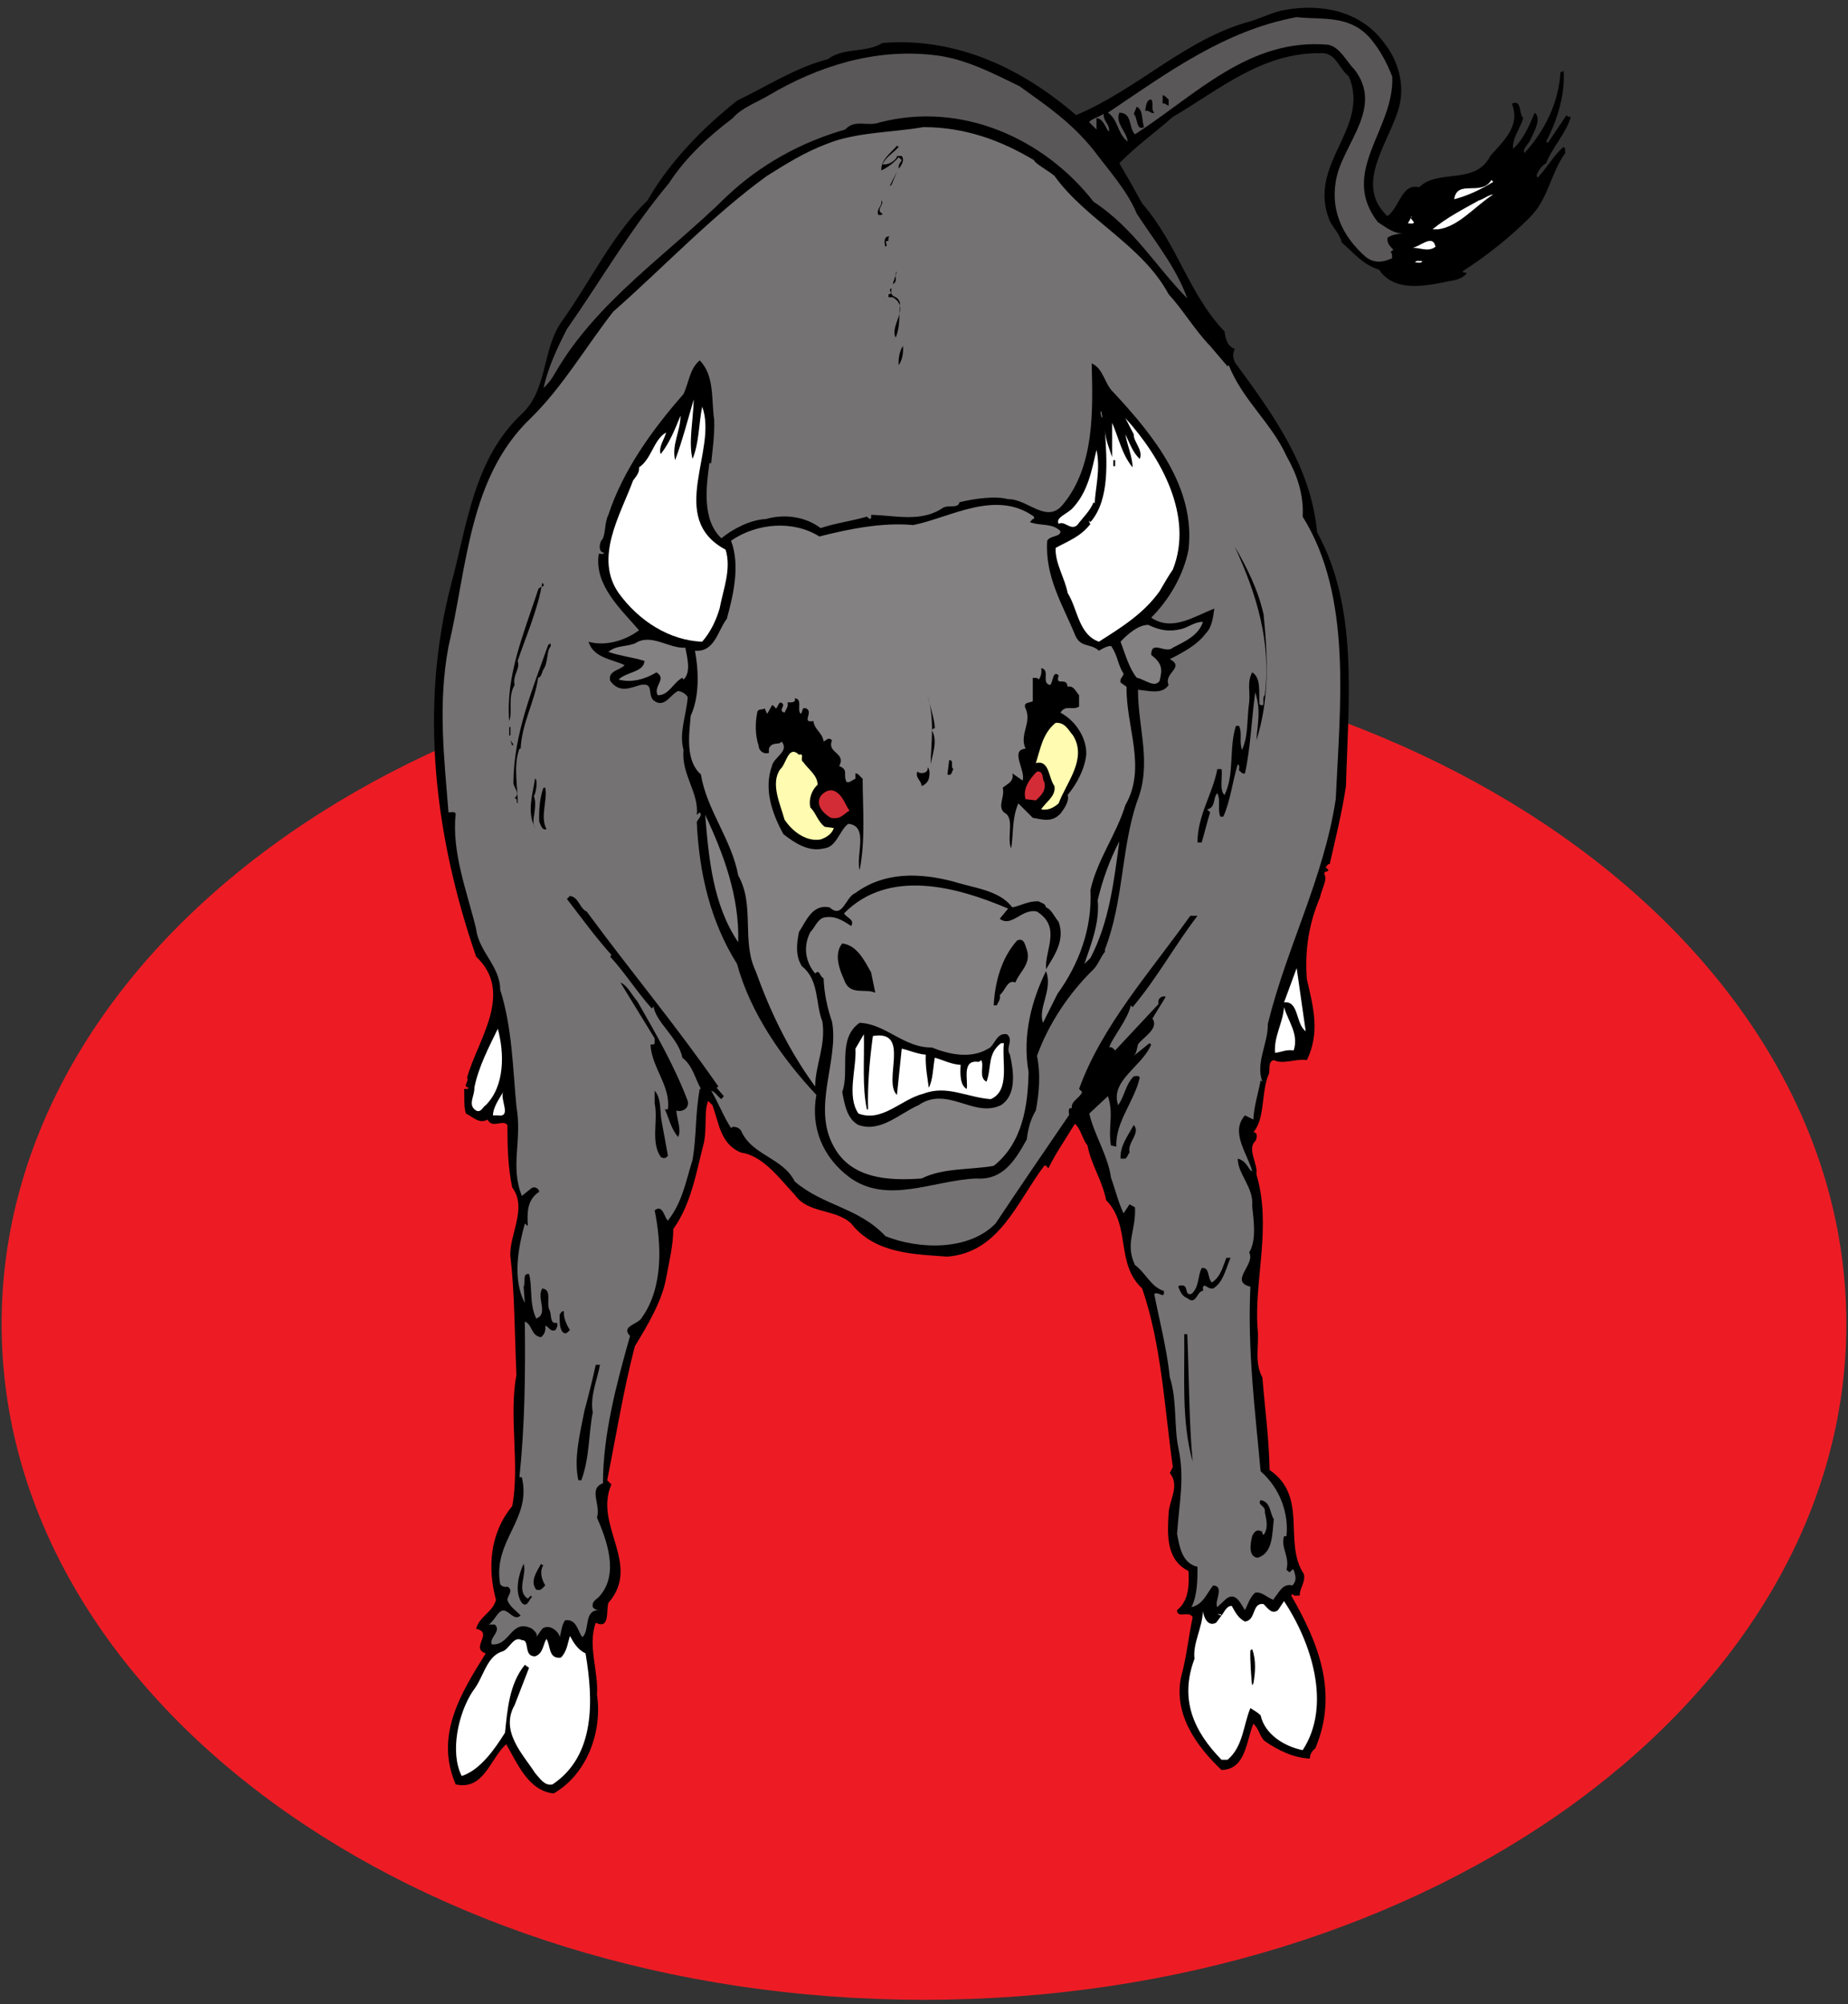 <?xml version="1.0" encoding="UTF-8" standalone="no"?>
<!-- Created with Inkscape (http://www.inkscape.org/) -->

<svg
   xmlns:dc="http://purl.org/dc/elements/1.1/"
   xmlns:cc="http://creativecommons.org/ns#"
   xmlns:rdf="http://www.w3.org/1999/02/22-rdf-syntax-ns#"
   xmlns:svg="http://www.w3.org/2000/svg"
   xmlns="http://www.w3.org/2000/svg"
   xmlns:sodipodi="http://sodipodi.sourceforge.net/DTD/sodipodi-0.dtd"
   xmlns:inkscape="http://www.inkscape.org/namespaces/inkscape"
   id="svg6661"
   version="1.1"
   inkscape:version="0.48.1 "
   width="192.5"
   height="208.75"
   xml:space="preserve"
   sodipodi:docname="Bull_16.pdf"><rect width="100%" height="100%" fill="#333333" stroke="none"/><defs
     id="defs6665" /><sodipodi:namedview
     pagecolor="#ffffff"
     bordercolor="#666666"
     borderopacity="1"
     objecttolerance="10"
     gridtolerance="10"
     guidetolerance="10"
     inkscape:pageopacity="0"
     inkscape:pageshadow="2"
     inkscape:window-width="640"
     inkscape:window-height="480"
     id="namedview6663"
     showgrid="false"
     inkscape:zoom="1.394012"
     inkscape:cx="96.25"
     inkscape:cy="104.375"
     inkscape:window-x="391"
     inkscape:window-y="91"
     inkscape:window-maximized="0"
     inkscape:current-layer="g6669" /><g
     id="g6669"
     inkscape:groupmode="layer"
     inkscape:label="Bull_16"
     transform="matrix(1.25,0,0,-1.25,0,208.75)"><g
       id="g6671"
       transform="scale(0.24,0.24)"><path
         d="m 320.824,1.465 c 176.879,0 320.27,105.066 320.27,234.664 0,129.601 -143.391,234.668 -320.27,234.668 C 143.949,470.797 0.559,365.73 0.559,236.129 0.559,106.531 143.949,1.465 320.824,1.465"
         style="fill:#ed1c24;fill-opacity:1;fill-rule:nonzero;stroke:none"
         id="path6673" /><path
         d="m 480.289,681.332 c 5.008,-6.051 7.512,-14.402 5.637,-22.125 -2.922,-12.105 -16.281,-27.133 -4.176,-38.402 4.383,3.129 4.801,11.48 11.063,10.019 6.261,6.469 19.621,0.625 24.628,10.852 4.59,5.219 10.645,10.437 7.512,18.16 3.551,1.668 2.297,-3.551 3.969,-5.012 -1.043,-3.547 -3.969,-7.094 -3.551,-10.644 3.758,3.34 5.637,8.14 7.516,12.523 2.504,-2.086 -0.211,-6.469 -1.461,-9.39 -0.625,-1.461 -2.922,-3.133 -2.086,-4.594 6.887,7.515 11.894,17.324 12.519,28.179 0.629,-0.21 0.836,0.207 1.047,0.415 0.625,-7.93 -2.09,-17.114 -6.054,-24.629 l 0.625,-0.418 c 2.089,3.132 4.382,6.472 6.472,9.601 0.207,-0.625 1.043,-0.625 1.461,-0.625 -1.461,-5.426 -6.472,-10.644 -8.558,-16.07 -1.461,-0.836 -2.922,-2.715 -3.34,-4.383 l 0.418,-0.629 c 3.34,3.551 5.843,8.141 8.976,10.645 0.832,-0.414 0.418,-1.461 0.625,-2.086 -5.218,-7.098 -5.843,-16.071 -12.523,-22.543 -6.887,-6.887 -14.82,-13.149 -23.168,-18.574 0.207,-0.625 1.043,-0.418 1.461,-0.418 -0.625,-1.668 -3.758,-2.715 -5.844,-2.922 -8.141,-1.668 -19.203,-4.176 -24.629,3.965 -5.637,1.671 -8.765,5.843 -12.941,9.394 -0.625,2.922 -2.922,5.008 -4.176,7.512 -8.141,19.828 14.195,31.933 6.68,50.094 -3.758,3.132 -4.59,8.558 -10.02,8.14 -20.246,0.207 -35.062,-12.73 -51.137,-22.125 -6.886,-6.051 -11.894,-9.39 -18.574,-16.07 2.715,-4.594 5.426,-9.395 7.93,-13.984 12.316,-14.196 16.074,-31.309 28.598,-44.458 0.417,-2.507 0.832,-5.011 3.546,-6.054 -0.836,-1.879 -0.625,-2.711 0,-4.59 13.36,-18.16 26.508,-36.32 28.594,-59.07 14.402,-26.09 10.856,-58.231 10.02,-88.078 -1.254,-8.77 -3.758,-18.786 -5.637,-27.137 -0.625,0.211 -0.832,-0.625 -1.461,-1.043 l 1.047,-1.043 c -0.418,-0.836 -1.672,-0.207 -1.465,-1.461 1.254,-1.668 -1.043,-5.426 -1.461,-7.93 -3.754,-8.769 -5.426,-18.16 -4.59,-28.597 2.297,-9.602 4.59,-18.575 0,-27.969 -3.547,0.629 -8.347,-1.668 -11.48,0 -2.504,-0.625 -0.836,-3.965 -2.086,-5.633 -2.297,-6.68 -1.043,-14.82 -5.012,-19.414 1.672,0 1.254,-2.293 0.629,-3.129 -2.922,-2.715 1.043,-7.934 0.418,-11.48 5.426,-18.161 -0.836,-36.735 0.414,-53.641 0.629,-5.637 -1.25,-11.688 1.672,-16.906 0.836,-10.645 2.297,-21.082 2.504,-32.145 13.566,-9.183 4.594,-25.254 11.898,-36.109 0.625,-2.922 -1.461,-4.797 -1.461,-7.512 -0.836,0.207 -2.089,-0.418 -2.504,0.625 l -0.418,-0.625 c 9.391,-16.281 16.489,-33.812 8.348,-53.016 -1.254,-1.043 -1.879,-2.086 -1.879,-3.547 -5.426,0.207 -10.851,2.711 -15.652,6.051 -1.879,1.672 -1.879,4.176 -3.969,6.055 -2.504,-5.844 -2.504,-15.863 -11.062,-16.074 -8.348,7.934 -16.907,19.203 -13.981,32.562 1.875,6.68 2.504,13.774 3.965,20.453 -1.254,2.504 -5.43,-0.625 -5.43,2.504 4.387,3.34 4.176,9.602 3.969,13.571 -7.934,3.965 -7.305,12.937 -6.891,20.035 0.211,4.594 3.969,9.601 0.418,13.984 l 1.043,2.086 c -2.921,20.875 -3.964,42.582 -10.644,61.992 -9.391,8.766 -3.754,21.707 -12.524,30.684 -1.25,6.676 -5.214,12.312 -6.468,18.992 -1.879,2.297 -2.297,5.844 -4.383,7.512 -3.133,-5.215 -6.68,-10.227 -9.184,-15.445 -0.418,0.21 -0.625,1.253 -1.461,0.835 -9.394,-12.312 -15.445,-30.054 -33.605,-31.515 -11.063,0.836 -25.047,0.836 -33.395,11.48 -5.425,5.215 -15.027,3.34 -19.621,10.016 -4.801,5.012 -10.851,13.57 -18.574,14.613 -7.305,2.922 -7.723,10.434 -10.02,16.488 l -1.46,1.461 c -1.461,-3.339 -0.418,-9.394 -1.461,-14.402 -2.715,-10.437 -4.383,-21.289 -10.645,-30.055 0,-5.425 -1.461,-11.48 -2.504,-17.117 -1.461,-7.929 -6.262,-16.07 -10.855,-23.586 -3.965,-15.234 -6.469,-30.89 -9.602,-46.543 l 1.461,-1.461 c -6.262,-14.191 10.645,-27.761 -1.043,-41.117 -0.836,-2.508 0.625,-9.394 -4.383,-6.89 -2.922,-7.93 1.043,-17.114 0.418,-25.047 1.879,-12.313 -3.129,-27.34 -15.027,-34.227 -8.766,0.832 -12.734,10.645 -16.488,17.113 -5.844,-5.426 -7.723,-16.07 -17.536,-13.984 -7.304,16.906 1.672,31.516 10.438,45.5 -5.637,1.879 2.922,7.098 -3.34,8.559 1.043,4.175 5.844,5.843 6.887,10.019 -2.922,10.852 -2.293,22.957 5.637,32.559 2.714,14.195 -1.254,31.308 1.461,45.504 -0.625,14.402 -0.625,29.011 -2.086,41.117 -0.629,7.097 6.05,16.906 0.625,24.004 -1.461,6.886 -1.668,13.984 -1.668,21.707 -1.672,2.086 -5.219,-1.461 -6.891,1.879 -2.922,-1.672 -5.219,1.043 -7.512,2.086 -0.836,2.504 -0.418,5.632 -0.629,8.558 0.629,0 1.254,-0.211 1.672,0.414 -2.504,0.418 0.207,2.09 -0.625,3.551 3.547,12.941 16.489,29.43 3.129,41.953 -14.191,41.117 -20.035,86.199 -8.558,129.824 5.429,20.036 7.722,42.996 24.421,58.649 9.184,8.558 6.887,22.754 14.192,32.562 9.812,13.774 17.324,29.848 29.43,41.535 7.515,13.149 18.785,24.836 31.101,34.649 10.434,5.008 20.246,11.48 31.516,14.402 5.425,4.172 13.359,2.086 18.992,5.633 26.094,2.09 48.844,-9.184 67.211,-25.047 21.496,8.977 37.988,26.508 60.527,32.563 4.176,1.25 7.934,3.34 12.106,3.965 12.523,2.296 26.089,-0.418 34.023,-11.063"
         style="fill:#000000;fill-opacity:1;fill-rule:nonzero;stroke:none"
         id="path6675" /><path
         d="m 475.906,682.375 c 3.34,-3.965 5.633,-8.348 7.512,-13.148 0.836,-18.368 -18.574,-32.977 -5.008,-50.512 2.922,-1.879 5.637,-4.172 9.391,-3.965 -1.668,0 -4.172,-0.207 -6.051,-1.461 -0.211,-1.879 0.836,-2.922 2.086,-4.172 l -1.043,-0.836 c 0.836,-0.418 0.418,-1.461 0.625,-2.09 -3.129,-1.461 -6.262,-1.875 -9.184,0.418 -8.347,7.305 -12.73,16.907 -10.015,28.18 2.922,11.895 16.07,24 6.051,36.941 -2.922,2.922 -4.801,7.516 -8.973,8.559 -27.555,2.504 -46.129,-17.531 -67.211,-31.098 -2.297,2.293 -0.836,7.512 -5.426,7.512 -1.461,-3.758 2.504,-6.469 2.922,-10.019 -3.547,2.507 -3.34,7.722 -6.887,10.019 21.078,14.195 40.7,28.594 65.539,33.188 8.555,-1.043 18.368,1.043 25.672,-7.516"
         style="fill:#5a5758;fill-opacity:1;fill-rule:nonzero;stroke:none"
         id="path6677" /><path
         d="m 394.715,621.641 c 6.258,-9.602 13.773,-18.786 17.531,-29.434 -11.273,11.481 -18.367,24.215 -32.562,33.606 -17.114,21.917 -45.707,34.855 -74.094,27.55 -4.383,-1.668 -8.766,1.254 -12.106,-2.504 -15.445,-4.382 -29.64,-12.316 -41.121,-23.168 -20.035,-19.828 -45.082,-36.316 -59.484,-61.156 -1.043,-1.879 -2.297,-3.758 -4.176,-5.426 1.672,7.305 4.805,13.985 8.141,20.454 12.105,17.324 21.707,34.23 35.484,50.722 5.637,8.766 13.774,16.278 22.125,22.539 2.922,3.551 8.348,5.43 12.524,7.934 16.906,10.015 36.523,16.277 56.98,13.984 10.645,-1.043 20.664,-6.262 30.055,-10.855 9.601,-6.887 17.949,-12.524 25.672,-22.125 4.8,-6.469 11.691,-13.985 15.031,-22.121"
         style="fill:#5a5758;fill-opacity:1;fill-rule:nonzero;stroke:none"
         id="path6679" /><path
         d="m 405.773,661.297 0,-2.09 c -0.832,0 -1.25,1.047 -2.085,0.629 l 0,2.922 c 0.835,0 1.46,-1.047 2.085,-1.461"
         style="fill:#000000;fill-opacity:1;fill-rule:nonzero;stroke:none"
         id="path6681" /><path
         d="m 400.766,656.703 c -0.836,-0.625 -1.879,1.043 -3.129,0.625 0.207,1.461 0.414,3.969 2.086,3.969 1.043,-1.254 -0.211,-3.34 1.043,-4.594"
         style="fill:#000000;fill-opacity:1;fill-rule:nonzero;stroke:none"
         id="path6683" /><path
         d="m 397.219,651.695 c -2.715,-1.461 -2.09,3.129 -3.551,4.59 l 1.047,2.504 c 2.293,-1.25 1.668,-4.59 2.504,-7.094"
         style="fill:#000000;fill-opacity:1;fill-rule:nonzero;stroke:none"
         id="path6685" /><path
         d="m 385.113,650.234 c -1.047,0.207 -1.672,4.383 -4.386,4.59 l 0,-3.965 -2.504,2.504 c 0,0.836 3.34,1.879 5.011,2.922 -0.211,-2.711 2.086,-3.34 1.879,-6.051"
         style="fill:#5a5758;fill-opacity:1;fill-rule:nonzero;stroke:none"
         id="path6687" /><path
         d="m 359.023,640.215 c 0.207,-1.043 4.797,-3.547 7.094,-5.426 10.856,-15.238 30.473,-24.004 39.656,-41.117 5.012,-5.43 8.977,-12.317 14.403,-17.953 l 6.054,-7.094 0.418,0.414 c 4.801,-12.105 14.817,-20.035 20.036,-31.516 3.55,-6.261 6.054,-13.148 5.636,-21.082 17.325,-27.757 12.942,-65.746 11.481,-98.097 -4.176,-27.551 -17.117,-51.555 -23.586,-78.063 0.207,-6.468 -4.383,-13.566 -1.879,-20.035 l -0.625,0.418 c -0.836,-4.594 -2.297,-8.769 -2.508,-13.566 l -2.922,1.461 c -5.215,-5.848 0.836,-13.153 2.508,-19.414 -1.254,0.21 -1.672,3.55 -5.012,4.382 0,-5.425 5.637,-10.015 5.012,-16.488 0.414,-4.383 1.668,-11.687 -1.047,-16.07 2.297,-4.176 -7.094,-10.02 0.418,-11.899 -1.043,-22.332 1.672,-43.203 3.551,-64.078 6.887,-6.051 9.809,-14.816 8.973,-22.539 l -0.836,0 c -1.25,-3.969 2.09,-7.098 0.836,-11.687 l 1.043,-0.836 c 0.628,0.207 0.836,1.25 1.461,0.836 0.628,-2.09 1.253,-3.551 -0.415,-5.43 -3.55,0.836 -4.593,-2.504 -6.472,-4.59 l 0,-0.418 c -2.297,0.625 -3.965,2.922 -6.469,2.504 -1.879,-1.668 -2.504,-3.965 -3.551,-6.055 -1.461,2.09 -3.129,6.473 -6.468,3.969 l -3.129,-2.922 c -1.254,1.668 2.711,7.305 -1.465,7.512 -2.293,-2.922 -3.547,-6.68 -7.512,-7.512 2.086,4.172 2.086,9.602 2.086,13.985 -5.426,1.25 -6.262,7.093 -7.098,11.476 0.836,11.692 2.715,19.203 0.418,30.059 -1.461,6.679 -0.418,16.695 -2.922,24.211 -1.043,10.019 -3.546,19.41 -5.425,29.011 1.461,1.043 3.757,-2.086 3.339,1.043 -4.382,1.254 -6.468,6.473 -10.019,8.977 -3.547,7.512 0.418,11.898 0,20.035 l -1.879,1.047 -2.086,-3.133 c -1.879,3.965 -2.922,8.348 -4.383,12.524 -1.043,7.515 -5.843,14.82 -7.515,22.125 l 6.472,6.05 c 2.086,-6.261 0,-10.644 1.043,-17.113 l 1.879,-0.418 c -0.418,8.559 6.262,15.656 8.141,24.004 -0.418,0.836 -1.461,0.418 -2.09,0.418 -2.922,-2.922 -3.129,-6.891 -5.426,-10.02 -2.922,8.559 8.348,13.36 11.481,21.083 l -0.625,0.414 -5.43,-4.383 c 1.047,1.047 1.047,2.508 1.461,3.969 1.461,2.292 7.516,5.425 5.012,8.972 1.461,2.504 3.129,5.012 4.589,7.516 -0.625,0.625 -2.503,-0.211 -2.503,-1.461 l 0,-1.043 -15.028,-16.074 c -0.625,0.629 -1.254,1.461 -2.086,1.043 1.043,3.339 6.469,9.601 7.512,14.613 l 0.625,-0.629 c 8.77,10.438 14.402,21.082 22.543,31.727 l -2.504,0 c -13.984,-19.618 -30.684,-38.196 -38.613,-60.11 l 1.043,-1.047 c -0.625,-2.086 -3.965,-3.129 -3.547,-5.632 -1.879,0.417 -0.625,-2.715 -1.043,-2.504 -8.559,-12.524 -17.117,-25.047 -25.465,-37.571 -9.394,-9.601 -26.719,-8.976 -38.195,-4.383 -9.395,10.016 -21.5,10.434 -31.52,18.993 -4.172,8.347 -14.816,8.976 -18.574,17.531 -0.625,1.043 -1.672,1.461 -2.922,1.461 l -0.625,-0.418 c -2.715,4.176 -4.387,8.769 -6.89,12.941 1.671,-0.625 1.878,-1.668 3.55,-2.922 l 0.832,1.043 -2.504,2.922 0.625,0.418 c -15.234,21.918 -30.054,39.449 -45.707,60.739 -2.507,1.042 -2.714,5.011 -5.843,5.425 l -1.047,-1.043 c 5.011,-6.468 9.812,-13.148 15.445,-19.41 l -0.418,-0.625 c 5.012,-5.426 9.188,-12.105 14.402,-17.949 0.418,0.207 0.629,0.414 0.629,1.043 0.414,-5.637 8.766,-11.274 10.016,-18.16 3.758,-2.922 4.387,-7.305 6.473,-10.852 l -0.418,0 c -1.668,-9.183 -1.043,-16.074 -2.504,-24.629 -2.297,-7.308 -3.551,-14.82 -8.559,-21.082 -1.254,0.836 -1.668,5.844 -4.594,3.547 2.297,-11.48 3.133,-26.508 -4.382,-37.152 -1.25,-2.504 -7.512,-2.922 -4.172,-6.469 -4.594,-16.281 -9.395,-34.023 -9.395,-51.137 -5.215,-1.879 -0.625,-7.515 -2.086,-11.898 3.34,-7.723 7.723,-19.41 1.043,-27.133 -0.836,-1.254 -2.922,-1.672 -2.504,-3.965 0.625,-0.836 1.461,-1.047 2.504,-1.047 -5.844,0.211 -3.34,-6.675 -6.051,-9.39 -1.671,1.672 -1.878,6.468 -6.054,5.843 -1.254,-1.667 -1.254,-3.964 -1.879,-5.843 -0.207,1.879 -3.547,4.801 -6.051,2.922 l -2.09,-2.922 c 0.629,1.254 -0.625,2.086 -1.461,2.922 -7.304,3.757 -7.511,-6.051 -13.984,-5.426 -1.043,2.297 3.551,4.59 1.043,6.887 l -2.086,0 c 2.297,1.46 3.547,6.054 6.055,4.593 1.668,-0.836 3.129,-3.133 5.007,-1.461 -1.253,1.461 -3.964,3.129 -4.589,5.426 0,1.461 2.293,3.34 0,4.59 -0.836,-0.207 -1.879,0 -2.508,0.836 -2.711,15.238 11.062,22.332 7.515,37.152 l -0.836,0 c 1.879,17.949 2.09,35.692 1.879,54.059 2.715,-1.043 2.086,-5.008 5.637,-5.426 1.25,1.043 1.668,2.297 1.461,3.965 1.25,-0.207 1.668,-2.297 3.547,-1.461 0.418,0.625 1.043,1.879 0.418,2.504 -2.504,-0.625 -1.668,2.922 -2.504,4.383 -1.254,2.508 1.043,7.097 -2.504,7.515 -2.09,-3.34 2.293,-8.765 -2.09,-10.437 -2.504,5.219 -1.25,10.855 -2.504,15.445 -2.504,0.418 -1.043,-3.129 -1.879,-4.383 l 0.418,-5.632 c -4.382,8.136 -2.296,19.199 0,27.55 l 1.043,-0.836 c -0.207,4.594 -0.418,8.977 3.969,11.899 -0.211,1.25 -1.879,2.086 -2.926,1.043 l -3.129,-2.504 c -4.175,10.644 0.207,18.992 -1.878,31.098 -1.254,13.148 -1.461,27.343 -5.637,40.492 0,8.14 -7.512,13.359 -8.348,21.082 -3.129,12.941 -8.558,26.508 -7.098,40.074 -0.417,0.832 -1.667,0.418 -2.503,0.418 -1.461,18.574 -3.758,37.566 0,57.605 6.472,27.133 6.886,58.653 28.593,79.313 11.063,10.855 18.996,24.629 28.598,36.945 17.531,15.446 34.648,33.606 53.43,47.172 6.679,4.172 12.941,8.141 20.664,11.063 10.226,4.171 22.961,3.964 33.605,5.843 14.403,0 26.926,-4.593 38.406,-11.48"
         style="fill:#747272;fill-opacity:1;fill-rule:nonzero;stroke:none"
         id="path6689" /><path
         d="m 312.059,644.805 c -1.879,-2.086 -4.383,-3.336 -5.637,-6.051 1.672,-0.211 3.758,0.625 5.012,2.504 l 0,0.418 1.668,0 c 1.046,-1.461 0,-3.133 -1.043,-4.383 -0.207,1.25 0.418,1.879 1.043,2.922 l -1.043,1.043 c -1.879,-2.086 -3.758,-3.547 -6.051,-4.59 -0.211,3.754 3.547,6.262 5.426,8.555 l 0.625,-0.418"
         style="fill:#000000;fill-opacity:1;fill-rule:nonzero;stroke:none"
         id="path6691" /><path
         d="m 308.93,631.238 2.504,5.012 -1.879,-4.594 -0.625,-0.418"
         style="fill:#000000;fill-opacity:1;fill-rule:nonzero;stroke:none"
         id="path6693" /><path
         d="m 518.484,632.699 c -4.382,-2.711 -8.765,-4.801 -13.566,-6.051 1.043,7.098 9.391,0.836 12.941,6.68 l 0.625,-0.629"
         style="fill:#ffffff;fill-opacity:1;fill-rule:nonzero;stroke:none"
         id="path6695" /><path
         d="m 308.094,630.195 -0.625,-1.879 0.625,1.879"
         style="fill:#000000;fill-opacity:1;fill-rule:nonzero;stroke:none"
         id="path6697" /><path
         d="m 518.484,628.316 c -6.468,-4.171 -12.105,-11.269 -19.203,-12.105 l -1.879,0 c 4.801,3.965 10.438,6.887 16.075,10.019 1.668,0.418 3.128,1.879 5.007,2.086"
         style="fill:#ffffff;fill-opacity:1;fill-rule:nonzero;stroke:none"
         id="path6699" /><path
         d="m 306.422,621.641 c -0.207,-0.629 -0.832,-0.418 -1.457,-0.418 -0.836,2.086 1.457,2.922 1.043,5.007 1.461,-1.042 -2.297,-3.339 0.414,-4.589"
         style="fill:#000000;fill-opacity:1;fill-rule:nonzero;stroke:none"
         id="path6701" /><path
         d="m 313.102,622.684 -3.547,-6.055 3.547,6.055"
         style="fill:#000000;fill-opacity:1;fill-rule:nonzero;stroke:none"
         id="path6703" /><path
         d="m 490.934,618.715 c 0,-0.832 -1.461,-0.414 -2.086,-0.414 l 1.461,2.504 c -1.047,-0.629 0.207,-1.461 0.625,-2.09"
         style="fill:#ffffff;fill-opacity:1;fill-rule:nonzero;stroke:none"
         id="path6705" /><path
         d="m 308.93,613.707 c -0.629,-0.207 -0.418,-1.043 -0.418,-1.461 -2.09,-0.207 0.207,-1.254 -1.043,-2.086 -0.418,0.625 -0.836,3.965 1.461,3.547"
         style="fill:#000000;fill-opacity:1;fill-rule:nonzero;stroke:none"
         id="path6707" /><path
         d="m 498.445,610.16 c -2.711,-2.09 -5.843,0 -8.554,-0.418 2.922,0 7.511,5.219 8.554,0.418"
         style="fill:#ffffff;fill-opacity:1;fill-rule:nonzero;stroke:none"
         id="path6709" /><path
         d="m 493.855,605.148 c -0.207,-0.832 -1.667,-0.418 -2.503,-0.418 0.418,0.836 1.668,0.418 2.503,0.418"
         style="fill:#ffffff;fill-opacity:1;fill-rule:nonzero;stroke:none"
         id="path6711" /><path
         d="m 309.973,597.219 1.461,4.383 c -1.254,-1.254 0.625,-3.547 -1.461,-4.383"
         style="fill:#000000;fill-opacity:1;fill-rule:nonzero;stroke:none"
         id="path6713" /><path
         d="m 312.477,590.746 c -0.418,-4.801 0.207,-7.93 -1.461,-12.105 -2.297,3.968 5.218,10.437 -1.043,13.984 l -1.461,0 0,1.047 c 2.297,0.207 -0.625,1.25 1.043,2.086 -0.625,-3.965 1.879,-1.879 2.922,-5.012"
         style="fill:#000000;fill-opacity:1;fill-rule:nonzero;stroke:none"
         id="path6715" /><path
         d="m 312.059,569.039 c -0.207,1.879 0.211,4.801 1.461,6.68 0.21,-2.504 -0.207,-4.801 -1.461,-6.68"
         style="fill:#000000;fill-opacity:1;fill-rule:nonzero;stroke:none"
         id="path6717" /><path
         d="m 247.98,550.047 c 0.211,-5.219 -0.625,-10.645 -1.042,-15.027 l -0.625,0 c -1.043,-7.934 -2.715,-19.622 4.175,-26.09 3.754,3.129 10.016,6.468 15.446,6.679 6.468,1.879 13.773,0.832 18.992,-3.132 5.844,1.878 10.226,2.296 16.07,3.964 l 1.043,-0.832 c 0.629,0.207 0.418,0.832 0.418,1.461 8.559,-0.211 17.535,-2.715 25.047,2.504 2.086,1.043 5.219,-0.418 5.637,1.879 5.218,1.25 12.523,2.297 16.906,1.043 6.68,0.207 13.359,-8.766 18.992,-1.879 11.063,13.36 10.438,32.563 10.02,49.051 4.175,-1.879 4.382,-7.098 7.515,-10.02 14.192,-15.238 28.594,-33.187 26.09,-54.683 -1.672,-8.77 -6.68,-17.324 -12.941,-23.586 7.304,-5.012 15.234,0.625 21.914,3.129 -0.418,-2.504 -0.625,-6.262 -2.922,-8.555 -2.922,-3.969 -7.93,-6.68 -12.524,-8.976 5.43,-2.922 -2.293,-4.801 -0.418,-8.977 -2.293,-3.547 -7.304,-1.879 -10.644,-1.668 0,-13.566 5.012,-25.672 -0.414,-39.031 -5.43,-16.281 -4.594,-34.438 -11.063,-51.137 l 0,-0.836 c -1.461,-1.668 -2.297,-4.383 -3.968,-6.051 -8.555,-8.351 -15.653,-18.996 -19.618,-30.058 1.25,-5.844 0.832,-12.731 -0.418,-18.992 -1.878,-3.129 -2.714,-6.469 -3.132,-10.02 -4.172,-7.512 -8.348,-14.191 -17.532,-13.566 -15.027,-0.625 -30.89,-9.184 -44.039,0.418 -9.183,6.886 -13.566,17.113 -11.48,28.593 -12.106,12.942 -22.961,28.598 -27.551,45.504 -9.184,14.61 -13.148,31.309 -13.984,49.258 0.418,1.043 2.086,2.293 1.043,3.34 l -1.043,-0.836 c 0.836,7.723 -5.426,13.984 -4.594,22.543 -1.668,5.844 1.043,12.312 1.461,18.367 -0.832,1.25 -2.086,1.879 -3.34,2.086 -2.711,-1.254 -4.59,-5.844 -8.141,-3.547 -2.921,1.879 0.211,6.68 -5.007,5.633 -3.547,-1.043 -7.305,-2.922 -10.438,1.461 -0.832,3.551 3.34,3.551 5.012,5.43 -4.383,2.086 -10.856,2.504 -12.524,8.136 5.426,-1.668 12.524,0.211 17.532,3.969 -6.262,7.305 -15.653,15.652 -13.985,26.508 0.629,0.207 1.461,-0.418 1.879,0.418 -2.086,0.207 -1.668,2.922 -1.043,4.172 1.668,1.461 1.043,6.261 2.504,8.976 5.012,15.446 15.445,29.848 26.09,41.953 1.879,3.965 2.09,8.766 5.637,11.688 5.218,-5.426 3.965,-13.566 5.007,-20.664"
         style="fill:#000000;fill-opacity:1;fill-rule:nonzero;stroke:none"
         id="path6719" /><path
         d="m 240.469,536.48 c 2.297,5.637 2.086,11.688 3.34,18.161 5.632,-15.032 -12.524,-38.614 8.14,-49.676 2.086,-6.68 -0.836,-13.777 -2.09,-20.457 -1.25,-4.172 -3.129,-8.141 -6.05,-11.481 -11.274,0.418 -21.918,7.098 -29.012,16.907 -8.559,12.316 0.625,27.136 5.008,39.031 1.043,1.461 2.297,2.715 2.086,4.594 4.382,2.921 5.011,9.601 9.394,12.105 -0.629,-2.504 -2.715,-5.008 -1.879,-7.516 3.129,3.969 5.008,8.77 6.887,13.36 0,-5.426 -3.129,-10.02 -1.879,-15.445 2.504,6.679 4.383,13.984 6.473,21.082 -0.211,-7.516 -1.879,-15.028 -0.418,-20.665"
         style="fill:#ffffff;fill-opacity:1;fill-rule:nonzero;stroke:none"
         id="path6721" /><path
         d="m 382.605,551.508 c 0.418,-2.086 -0.625,1.043 -0.414,1.672 l 0.414,-1.672"
         style="fill:#ffffff;fill-opacity:1;fill-rule:nonzero;stroke:none"
         id="path6723" /><path
         d="m 407.234,498.074 c -1.461,-2.086 -3.129,-5.008 -4.589,-7.511 -5.637,-7.934 -13.567,-12.735 -21.082,-17.536 -7.094,2.508 -7.305,11.274 -10.852,16.907 -1.043,5.429 -4.383,10.23 -4.176,15.656 4.594,2.504 8.766,3.965 12.106,8.348 -0.625,0.417 -0.418,1.042 -0.418,1.671 -0.207,-0.629 0.211,-0.836 0.418,-1.043 6.886,7.93 5.636,21.707 5.011,31.934 0.207,-3.34 1.461,-6.262 2.504,-9.395 l 0,11.899 c 2.297,-5.219 3.34,-10.856 7.094,-15.445 0,3.546 -1.875,7.722 -2.504,11.48 1.461,-2.922 2.504,-6.262 5.012,-8.559 1.25,3.129 -2.297,6.055 -2.09,8.559 l -2.922,5.633 c 12.524,-13.774 23.797,-34.231 16.488,-52.598"
         style="fill:#ffffff;fill-opacity:1;fill-rule:nonzero;stroke:none"
         id="path6725" /><path
         d="m 380.102,521.035 -0.418,0.418 c -1.043,-2.922 -3.965,-5.637 -5.633,-7.933 -2.297,-2.086 -4.383,1.671 -6.473,0.418 -1.25,2.296 3.34,3.55 5.012,5.636 5.215,5.637 6.469,12.942 8.137,20.035 1.464,-6.886 -0.414,-13.148 -0.625,-18.574"
         style="fill:#ffffff;fill-opacity:1;fill-rule:nonzero;stroke:none"
         id="path6727" /><path
         d="m 386.574,533.977 0.625,0 0,2.086 -0.625,0 0,-2.086 z"
         style="fill:#000000;fill-opacity:1;fill-rule:nonzero;stroke:none"
         id="path6729" /><path
         d="m 359.023,516.441 0,-0.832 c -0.628,0.207 -0.835,-0.629 -1.464,-1.043 3.55,-1.461 7.726,-0.211 10.648,-3.132 0.207,-2.086 -3.551,-1.461 -4.594,-3.34 -0.836,-12.524 5.426,-22.332 9.602,-32.559 1.879,-4.801 5.426,-2.922 8.348,-5.637 1.46,0.836 4.382,2.504 4.593,1.043 1.879,-2.714 2.086,-6.261 3.965,-8.972 0,-1.047 -1.461,-1.672 -1.043,-3.133 l 2.086,-1.461 c -0.207,-14.191 7.098,-27.969 -0.418,-41.117 -3.129,-10.227 -9.808,-18.996 -12.105,-29.43 0.625,-13.359 -3.965,-25.672 -11.481,-36.109 l -5.008,-10.02 c -1.879,5.219 3.547,11.481 1.043,17.949 -4.8,-9.808 -8.347,-22.125 -6.05,-35.062 -0.211,-11.691 -2.09,-24.629 -12.11,-32.563 -8.347,-1.46 -17.531,-0.625 -25.043,-4.382 -11.273,-0.836 -24.422,-0.207 -30.476,11.062 -7.723,13.777 1.879,29.848 -0.625,43.414 -1.668,4.801 -2.711,9.809 -2.922,15.028 -1.461,0.625 -1.254,3.339 -2.922,1.671 -3.547,4.172 -4.176,9.602 -1.668,14.399 1.668,1.672 2.293,4.176 4.59,5.012 3.965,0.836 6.679,-1.043 9.601,-2.922 1.254,2.297 -1.461,2.711 -2.504,4.383 15.446,15.652 38.821,9.39 56.981,1.667 l -2.922,-3.546 c 4.172,-3.129 7.723,3.757 12.941,2.504 8.555,-5.426 2.711,-13.149 3.129,-20.036 2.922,4.801 6.68,10.016 4.383,16.489 -1.461,1.668 -2.504,4.382 -4.383,5.007 -0.207,1.461 -1.668,1.461 -2.504,2.09 -3.546,0.207 -6.054,-1.461 -9.183,-2.09 -4.594,6.055 -13.36,6.68 -20.453,8.977 -12.11,3.129 -24.004,3.34 -34.024,-3.965 -3.547,-1.461 -4.383,-9.183 -8.976,-5.012 -6.051,1.254 -8.137,-4.8 -10.645,-8.558 -0.832,-4.172 -1.25,-8.348 1.043,-11.895 6.055,-4.8 4.594,-12.734 7.098,-19.203 1.254,-8.347 -2.504,-15.238 -2.504,-22.543 -9.184,12.524 -15.652,26.09 -20.664,40.074 -5.008,10.438 -0.207,22.961 -6.051,33.188 -2.297,12.523 -11.062,22.961 -12.941,35.066 -5.426,4.801 -4.176,13.567 -3.551,20.453 3.133,6.68 2.715,15.864 1.465,22.543 6.886,-0.625 7.929,7.098 11.058,11.063 2.09,7.723 4.801,18.367 1.465,27.133 9.184,6.261 21.703,7.097 30.68,1.461 9.808,2.504 21.914,5.011 32.562,3.965 12.731,2.507 28.594,12.523 41.953,2.921"
         style="fill:#848182;fill-opacity:1;fill-rule:nonzero;stroke:none"
         id="path6731" /><path
         d="m 438.754,482.422 c 1.461,-14.82 2.086,-29.223 -2.504,-43.625 0.414,6.262 1.668,10.23 -0.418,16.699 -1.254,-9.391 -1.672,-19.828 -3.551,-28.176 -0.832,-0.418 -1.461,0.625 -2.086,1.043 0,0.625 0.418,1.668 -0.418,2.086 -1.879,-6.051 -2.504,-12.523 -5.007,-18.156 l -1.043,0 c -1.043,2.504 0.207,5.633 -1.043,8.137 -1.672,-1.668 -0.418,-5.008 -3.551,-5.633 l 1.043,-1.043 c -1.043,-3.34 -1.879,-6.891 -2.922,-10.438 l -1.461,0 c 0,9.391 5.219,16.7 6.891,25.465 l 1.457,0 c 0.418,-2.297 -0.832,-7.515 1.047,-8.976 3.546,7.097 1.46,16.488 3.964,24.004 l 1.043,0 c 1.254,-2.504 0,-5.219 1.043,-8.348 2.297,4.801 1.672,10.852 2.504,16.488 0.418,3.547 -0.832,6.887 1.047,10.434 3.129,-1.879 2.293,-6.887 2.504,-11.063 2.504,-1.668 0.625,2.297 1.879,3.133 2.293,18.16 -2.715,34.856 -10.438,51.555 4.176,-7.098 8.141,-15.028 10.02,-23.586"
         style="fill:#000000;fill-opacity:1;fill-rule:nonzero;stroke:none"
         id="path6733" /><path
         d="m 190.375,498.074 -0.625,-2.504 0.625,2.504"
         style="fill:#000000;fill-opacity:1;fill-rule:nonzero;stroke:none"
         id="path6735" /><path
         d="m 179.73,466.352 c 1.043,-2.715 -1.878,-5.012 -1.042,-8.352 -2.504,-4.172 -0.629,-9.391 -1.879,-12.523 -1.254,15.656 5.007,30.265 10.019,45.503 0.207,1.461 3.129,0.833 1.461,2.504 -1.461,-8.976 -5.637,-18.578 -8.559,-27.132"
         style="fill:#000000;fill-opacity:1;fill-rule:nonzero;stroke:none"
         id="path6737" /><path
         d="m 417.672,479.918 c -1.461,-4.801 -6.469,-6.891 -10.438,-8.977 -2.504,-2.296 -7.511,2.922 -7.511,-2.503 3.757,-2.922 3.965,-4.801 2.922,-8.977 -1.672,-2.711 -5.426,0.629 -7.93,1.043 -2.715,3.34 -3.969,8.141 -5.637,12.523 2.504,2.715 6.262,5.848 9.602,5.848 3.965,-1.879 7.093,-2.508 11.48,-1.465 2.504,0.629 4.59,2.508 7.512,2.508"
         style="fill:#848182;fill-opacity:1;fill-rule:nonzero;stroke:none"
         id="path6739" /><path
         d="m 237.965,470.941 c 0.625,-3.339 2.086,-8.558 -0.629,-11.062 l -0.418,0.625 c -3.129,-1.668 -4.797,-6.258 -8.555,-6.051 -1.672,3.129 3.34,5.637 -0.418,7.93 -3.757,-2.293 -8.558,-3.754 -13.148,-2.504 2.711,2.715 8.766,2.504 8.973,6.473 -3.965,1.25 -8.348,1.668 -12.524,3.128 2.715,2.297 5.637,1.672 9.184,2.922 5.636,3.758 11.898,-1.879 17.535,-1.461"
         style="fill:#848182;fill-opacity:1;fill-rule:nonzero;stroke:none"
         id="path6741" /><path
         d="m 191.211,471.359 c -1.461,-1.254 -0.836,-5.636 -2.508,-7.929 -0.625,-1.047 -0.625,-2.715 -1.875,-2.926 -1.047,-8.137 -5.637,-15.652 -6.055,-24.629 l -0.418,0 c -2.296,-6.051 -0.417,-13.984 -0.625,-18.992 -0.835,0.625 0.418,1.254 -1.042,1.879 2.296,1.668 -0.629,3.547 -0.418,5.636 0.207,16.696 6.468,31.723 12.105,47.586 l 0.836,0.418 0,-1.043"
         style="fill:#000000;fill-opacity:1;fill-rule:nonzero;stroke:none"
         id="path6743" /><path
         d="m 364.656,458 c 1.043,1.047 0.836,5.219 2.922,3.34 -1.25,-4.172 2.715,-0.207 3.133,-3.965 2.086,0.625 2.922,-1.879 3.965,-2.922 l 0,-3.965 c -2.504,-1.461 -4.594,0.832 -6.469,-2.09 5.426,-2.921 9.184,-8.972 8.973,-14.609 -0.625,-5.219 -3.34,-10.226 -6.469,-13.984 0.625,-2.086 -1.043,-4.59 -2.504,-6.469 -2.922,-3.133 -6.055,-2.09 -9.602,-1.461 l -5.011,5.008 c -2.297,-5.219 -1.668,-10.852 -2.504,-15.653 -1.668,3.965 1.461,10.645 -2.504,12.524 -2.297,2.293 0.418,5.426 -0.418,8.555 1.672,1.461 3.965,2.089 3.34,5.011 l 3.547,-2.504 c 1.254,3.336 -4.59,10.645 1.043,11.059 -2.293,5.012 2.297,8.977 0,13.984 -1.043,2.297 1.672,1.879 2.507,2.508 l 0,8.137 c 0.625,-0.207 1.668,0.211 2.086,-0.625 0.836,1.254 1.043,2.504 0.836,3.965 3.34,-0.625 -0.211,-5.215 3.129,-5.844"
         style="fill:#000000;fill-opacity:1;fill-rule:nonzero;stroke:none"
         id="path6745" /><path
         d="m 324.582,442.973 c -0.625,0 -0.836,-0.418 -1.043,-0.625 2.086,-3.758 0.418,-7.723 -0.418,-11.899 0.211,8.141 1.461,15.028 -1.043,24.004 0.836,-3.965 2.504,-8.558 2.504,-11.48"
         style="fill:#000000;fill-opacity:1;fill-rule:nonzero;stroke:none"
         id="path6747" /><path
         d="m 278.039,447.984 c 0.832,0.625 0.207,2.504 1.879,1.875 2.711,-1.25 -1.879,-5.214 2.504,-4.382 0.418,-3.129 3.129,-3.965 3.547,-7.094 1.043,0.414 1.672,1.668 2.922,0.414 -1.879,-4.59 5.011,-4.172 2.504,-8.973 3.339,-1.254 1.253,-2.922 2.507,-5.426 0.832,-0.628 2.086,0.625 3.129,1.043 l 0,1.879 c 1.043,0 1.672,-1.254 2.504,-1.879 0,-10.019 1.043,-20.871 -1.043,-31.726 -1.461,5.008 3.34,15.445 -3.965,16.07 -3.132,-2.293 -3.964,-8.137 -8.558,-8.555 -5.219,-1.253 -10.02,1.879 -13.985,5.008 -3.757,6.887 -6.886,15.446 -3.964,23.586 0.625,3.129 6.261,5.219 3.339,8.559 -0.625,-1.461 -3.339,0.207 -4.382,-2.508 l 0,-1.461 c -1.879,-0.625 -3.551,0.836 -3.551,2.508 -1.25,3.547 -1.25,8.137 -0.414,11.894 0.625,1.043 1.668,0.418 2.504,1.043 l 0.832,-1.875 c 0.629,0.832 1.047,1.875 1.672,2.922 0.625,0.207 0.835,-0.629 1.46,-1.047 0.625,0.629 0.625,1.461 1.461,2.09 2.715,-0.836 -1.253,-2.715 1.461,-3.551 0.418,1.047 1.461,2.09 1.043,3.551 1.043,0 3.133,-0.211 2.504,1.461 2.922,-0.418 0.629,-3.965 2.09,-5.426"
         style="fill:#000000;fill-opacity:1;fill-rule:nonzero;stroke:none"
         id="path6749" /><path
         d="m 372.59,440.469 c 5.008,-8.141 -2.297,-16.281 -5.012,-23.586 -1.668,-1.461 -3.547,-2.504 -6.051,-2.086 1.668,2.711 5.219,4.59 4.59,8.141 -2.086,2.71 -1.668,9.183 -6.469,7.929 1.668,5.008 2.297,10.227 6.887,13.985 3.34,0.207 4.383,-2.504 6.055,-4.383"
         style="fill:#fffbb0;fill-opacity:1;fill-rule:nonzero;stroke:none"
         id="path6751" /><path
         d="m 176.809,440.469 0.418,0 0,2.922 -0.418,0 0,-2.922 z"
         style="fill:#000000;fill-opacity:1;fill-rule:nonzero;stroke:none"
         id="path6753" /><path
         d="m 177.852,436.922 -0.625,1.875 1.043,-1.457 -0.418,-0.418"
         style="fill:#000000;fill-opacity:1;fill-rule:nonzero;stroke:none"
         id="path6755" /><path
         d="m 278.871,431.285 c 1.672,-2.504 5.012,-4.594 5.012,-7.933 -2.297,-2.086 -3.133,-5.426 -2.504,-7.93 1.875,-1.668 2.504,-4.801 5.008,-6.68 l 3.129,-0.418 c -0.625,-2.086 -2.711,-3.34 -4.59,-3.965 -4.801,-0.836 -9.602,2.504 -12.524,6.887 -1.461,5.43 -5.007,12.524 -1.461,17.535 2.086,1.668 2.715,8.559 6.469,5.008 2.09,0.625 0.211,-1.879 1.461,-2.504"
         style="fill:#fffbb0;fill-opacity:1;fill-rule:nonzero;stroke:none"
         id="path6757" /><path
         d="m 331.055,428.781 c -0.629,-0.629 -0.418,-2.504 -2.09,-1.879 l 0.625,5.008 c 1.879,0 0.211,-2.297 1.465,-3.129"
         style="fill:#000000;fill-opacity:1;fill-rule:nonzero;stroke:none"
         id="path6759" /><path
         d="m 186.828,429.824 -0.629,-3.547 0.629,3.547"
         style="fill:#000000;fill-opacity:1;fill-rule:nonzero;stroke:none"
         id="path6761" /><path
         d="m 322.496,425.441 c -0.211,-1.043 -1.461,-2.296 -2.504,-2.503 0,1.878 -2.297,2.71 -1.461,5.007 1.043,-1.043 3.965,-0.625 3.547,1.461 1.043,-0.836 0.625,-3.129 0.418,-3.965"
         style="fill:#000000;fill-opacity:1;fill-rule:nonzero;stroke:none"
         id="path6763" /><path
         d="m 362.57,424.398 c 0.836,-2.921 -1.043,-4.8 -2.922,-6.472 l -3.55,0.418 c -1.043,3.547 1.254,6.886 3.968,9.601 2.504,0.207 1.668,-2.504 2.504,-3.547"
         style="fill:#d42c36;fill-opacity:1;fill-rule:nonzero;stroke:none"
         id="path6765" /><path
         d="m 185.367,419.387 c 1.461,-3.758 -1.254,-8.973 0.414,-11.063 -2.922,5.637 -0.832,11.692 0,17.117 0.836,0.207 0.629,-4.382 -0.414,-6.054"
         style="fill:#000000;fill-opacity:1;fill-rule:nonzero;stroke:none"
         id="path6767" /><path
         d="m 189.332,422.309 c 0.836,-4.383 -1.879,-10.016 0.418,-14.403 -1.672,-0.414 -1.879,1.461 -2.504,2.508 -0.211,3.754 0.207,8.766 1.457,11.895 l 0.629,0"
         style="fill:#000000;fill-opacity:1;fill-rule:nonzero;stroke:none"
         id="path6769" /><path
         d="m 294.945,414.379 c -2.297,-1.461 -3.132,-3.133 -6.472,-2.504 -2.504,1.461 -5.426,4.383 -3.547,7.512 0.836,1.043 2.504,2.504 4.59,1.879 3.132,-1.25 3.968,-5.008 5.429,-6.887"
         style="fill:#d42c36;fill-opacity:1;fill-rule:nonzero;stroke:none"
         id="path6771" /><path
         d="m 256.332,368.668 c -8.766,12.941 -10.23,29.012 -11.48,44.25 6.468,-13.777 11.898,-28.387 11.48,-44.25"
         style="fill:#848182;fill-opacity:1;fill-rule:nonzero;stroke:none"
         id="path6773" /><path
         d="m 378.641,363.242 -2.086,-2.086 c 1.668,5.426 5.425,13.774 4.59,22.121 1.671,7.098 4.175,13.985 7.515,20.457 -1.879,-13.984 -3.547,-28.179 -10.019,-40.492"
         style="fill:#848182;fill-opacity:1;fill-rule:nonzero;stroke:none"
         id="path6775" /><path
         d="m 356.516,366.164 c 1.672,-5.008 -2.504,-7.723 -3.965,-11.48 -2.711,1.254 -3.547,-2.922 -5.426,-4.383 0.418,-1.461 -0.625,-2.504 -1.043,-3.547 l -1.047,0 c 0.418,7.723 2.508,16.277 8.141,22.539 2.508,1.047 2.715,-1.668 3.34,-3.129"
         style="fill:#000000;fill-opacity:1;fill-rule:nonzero;stroke:none"
         id="path6777" /><path
         d="m 302.457,358.234 1.461,-7.097 c -3.547,1.668 -8.973,-1.254 -10.852,4.59 -1.671,3.55 -3.55,8.976 -0.625,12.523 5.215,-0.625 7.719,-6.051 10.016,-10.016"
         style="fill:#000000;fill-opacity:1;fill-rule:nonzero;stroke:none"
         id="path6779" /><path
         d="m 453.363,337.777 c -3.547,2.504 -2.297,10.645 -7.515,10.02 1.461,3.965 2.925,7.93 4.386,11.894 l 3.129,-21.914"
         style="fill:#ffffff;fill-opacity:1;fill-rule:nonzero;stroke:none"
         id="path6781" /><path
         d="m 221.266,348.215 c 6.468,-11.274 12.941,-22.543 17.531,-34.649 0.629,-2.714 -2.086,-3.964 -3.965,-3.339 0.211,-3.129 1.879,-6.68 0.625,-9.184 -2.504,2.922 -3.129,6.469 -4.59,9.602 l 1.043,0 c 1.043,8.14 -5.637,14.402 -6.051,22.543 0.414,0 1.25,-0.211 1.457,0.414 l 0,1.671 c -3.964,6.469 -7.929,12.942 -11.894,19.411 2.504,-1.043 3.965,-4.383 5.844,-6.469"
         style="fill:#000000;fill-opacity:1;fill-rule:nonzero;stroke:none"
         id="path6783" /><path
         d="m 449.188,331.098 c -2.504,0.418 -4.383,-0.625 -6.469,-0.832 -0.418,5.843 2.715,10.226 3.129,15.859 1.461,-5.008 5.218,-9.391 3.34,-15.027"
         style="fill:#ffffff;fill-opacity:1;fill-rule:nonzero;stroke:none"
         id="path6785" /><path
         d="m 323.539,332.141 c 5.637,-2.293 13.359,-4.172 19.621,-0.414 2.293,1.043 2.711,5.632 6.469,5.007 2.504,-2.086 -0.625,-4.593 1.043,-7.097 1.254,-5.426 2.504,-13.985 -3.129,-17.532 -9.395,-4.593 -18.578,6.887 -28.598,0 -6.675,-2.921 -13.148,-9.601 -20.871,-6.886 -3.965,2.086 -4.801,7.094 -5.633,11.476 2.711,7.098 -1.878,18.578 6.051,24.004 9.184,-0.418 15.446,-8.765 25.047,-8.558"
         style="fill:#000000;fill-opacity:1;fill-rule:nonzero;stroke:none"
         id="path6787" /><path
         d="m 168.668,312.105 c -1.043,-0.625 -1.672,-2.714 -3.34,-1.878 -3.129,1.878 -0.418,5.218 -0.625,7.929 1.461,7.309 5.008,13.985 8.141,20.457 2.293,-8.347 2.504,-19.828 -4.176,-26.508"
         style="fill:#ffffff;fill-opacity:1;fill-rule:nonzero;stroke:none"
         id="path6789" /><path
         d="m 300.996,310.645 0.418,0 c -0.207,8.347 0.418,16.07 1.672,25.464 13.355,2.293 3.336,-15.656 8.348,-20.457 l 1.668,16.075 c 2.714,-0.629 5.429,-1.879 8.351,-2.09 -0.211,-4.172 0.625,-8.141 1.043,-11.481 1.461,2.715 1.461,7.098 2.086,10.438 2.922,-0.836 5.637,-2.297 8.977,-2.504 -0.211,-3.133 -0.211,-7.098 2.086,-8.348 0.625,2.711 -1.879,10.227 3.964,9.391 0.418,0 0.629,0.207 1.043,0.625 1.254,-1.668 -1.043,-6.051 1.879,-7.512 1.879,5.008 0.211,9.602 5.012,13.356 l 1.043,0 c -0.836,-6.262 2.297,-16.489 -4.594,-19.411 -8.347,0.625 -15.234,5.012 -23.375,1.879 -7.722,-1.879 -14.195,-10.019 -22.543,-6.886 -4.172,6.05 -0.625,15.652 -1.043,22.543 l 2.922,5.007 c 0.207,-9.394 -0.625,-18.16 1.043,-26.089"
         style="fill:#ffffff;fill-opacity:1;fill-rule:nonzero;stroke:none"
         id="path6791" /><path
         d="m 229.824,306.051 2.086,-11.477 c -0.625,-1.047 -1.668,-1.047 -2.504,-0.418 -3.547,5.215 -0.836,12.524 -2.09,18.574 l 0,4.383 c 2.508,-2.922 1.672,-7.304 2.508,-11.062"
         style="fill:#000000;fill-opacity:1;fill-rule:nonzero;stroke:none"
         id="path6793" /><path
         d="m 172.844,308.559 -1.672,0 c 0,2.711 2.086,5.632 3.551,8.136 -1.254,-2.504 3.129,-8.972 -1.879,-8.136"
         style="fill:#ffffff;fill-opacity:1;fill-rule:nonzero;stroke:none"
         id="path6795" /><path
         d="m 392.207,295.617 c -0.625,-0.629 -0.625,-1.461 -1.461,-2.09 l -1.668,0 c -0.211,4.383 2.297,7.516 4.59,11.692 2.504,-2.922 -2.293,-5.848 -1.461,-9.602"
         style="fill:#000000;fill-opacity:1;fill-rule:nonzero;stroke:none"
         id="path6797" /><path
         d="m 427.273,259.09 c -1.668,-3.758 -2.503,-8.559 -6.054,-10.645 -1.25,-0.211 -2.086,0.625 -2.922,1.043 -1.043,-0.418 -0.418,-1.254 -0.625,-1.879 -2.086,0 -2.297,-5.218 -5.426,-2.504 -1.879,0.625 -2.504,2.504 -3.133,3.965 0.418,0.629 1.047,0.418 1.672,0.418 1.879,-0.418 0.418,-3.547 2.922,-2.922 2.715,2.297 2.086,6.055 3.547,8.977 2.922,0.418 1.879,-3.551 3.551,-5.012 3.129,2.09 3.754,5.43 5.008,8.559 l 1.46,0"
         style="fill:#000000;fill-opacity:1;fill-rule:nonzero;stroke:none"
         id="path6799" /><path
         d="m 197.891,234.043 c -0.629,-0.625 -1.254,-1.461 -2.09,-1.043 -1.668,1.043 -1.461,4.176 -1.461,6.469 0.418,0.418 0.625,1.254 1.461,1.047 -0.207,-2.09 0.836,-4.594 2.09,-6.473"
         style="fill:#000000;fill-opacity:1;fill-rule:nonzero;stroke:none"
         id="path6801" /><path
         d="m 412.246,232.582 c 0.625,-14.191 0.625,-31.727 1.879,-44.25 -3.965,14.195 -2.715,29.223 -2.922,44.25 l 1.043,0"
         style="fill:#000000;fill-opacity:1;fill-rule:nonzero;stroke:none"
         id="path6803" /><path
         d="m 208.324,221.938 c -0.836,-4.801 -3.547,-10.852 -2.504,-16.489 -1.461,-7.304 -1.043,-15.656 -3.965,-23.586 l -1.042,0 c -1.672,7.723 0.625,16.282 2.085,24.004 1.461,5.426 2.922,11.27 3.965,16.071 l 1.461,0"
         style="fill:#000000;fill-opacity:1;fill-rule:nonzero;stroke:none"
         id="path6805" /><path
         d="m 442.301,168.297 c -0.625,-5.012 -0.207,-11.688 -5.637,-13.359 -3.336,0.417 -2.504,5.011 -1.875,7.515 0.625,1.461 1.668,2.711 3.547,1.461 -0.211,-0.629 0.207,-0.836 0.418,-1.043 1.668,2.293 1.043,5.008 0.418,7.93 0.418,2.297 -2.715,2.297 -1.461,4.176 3.547,-0.629 3.129,-4.383 4.59,-6.68"
         style="fill:#000000;fill-opacity:1;fill-rule:nonzero;stroke:none"
         id="path6807" /><path
         d="m 181.816,152.852 c 1.254,-3.758 -2.711,-9.395 1.461,-12.106 l 1.043,1.043 0.418,-0.418 c -1.043,-0.836 -1.668,-3.965 -3.547,-2.086 -2.714,3.965 -1.043,10.016 0.625,13.567"
         style="fill:#000000;fill-opacity:1;fill-rule:nonzero;stroke:none"
         id="path6809" /><path
         d="m 188.703,152.434 c -1.457,-2.297 -0.625,-5.008 0.629,-7.098 -1.254,-1.043 -1.254,-1.879 -3.133,-1.461 -2.293,2.922 0.211,6.262 1.672,8.977 0.207,-0.211 0.418,-0.629 0.832,-0.418"
         style="fill:#000000;fill-opacity:1;fill-rule:nonzero;stroke:none"
         id="path6811" /><path
         d="m 452.32,88.148 c -6.261,1.25 -13.148,5.426 -14.609,12.106 -1.047,1.043 -2.297,1.668 -3.551,2.504 -2.504,-6.055 -2.504,-13.36 -7.93,-17.949 l -2.089,0 c -9.809,10.02 -14.61,21.082 -9.391,35.062 -0.625,5.43 2.715,10.645 2.922,16.492 0.207,-1.461 1.461,-5.636 4.594,-3.968 l 1.875,2.507 -1.457,0.414 c 0.625,0 1.25,0.211 1.457,-0.414 1.047,1.25 1.672,3.34 3.55,3.34 1.043,-1.879 2.297,-4.387 4.59,-5.429 3.969,0.417 2.297,6.679 6.473,6.054 1.461,-1.461 2.922,-3.758 5.008,-2.09 l 2.086,3.133 c 9.394,-14.191 16.699,-36.109 6.472,-51.762"
         style="fill:#ffffff;fill-opacity:1;fill-rule:nonzero;stroke:none"
         id="path6813" /><path
         d="m 203.316,121.75 c 2.711,-16.07 3.547,-35.48 -11.48,-45.5 -2.715,-0.625 -4.383,2.086 -6.055,3.965 -3.965,6.262 -12.312,14.402 -7.093,23.586 l 5.007,12.941 -1.461,1.043 c -5.425,-6.68 -6.05,-15.652 -6.886,-23.586 -3.551,-5.633 -8.559,-12.941 -15.028,-15.027 -4.175,8.141 -1.254,21.918 3.965,29.641 3.547,4.382 4.59,11.894 10.02,13.566 2.504,0.625 3.965,5.633 6.886,3.965 2.922,0.207 0.418,-5.637 4.59,-5.637 2.922,1.043 2.715,4.176 3.969,6.055 1.461,-2.297 0.625,-7.098 5.008,-6.473 2.086,2.09 2.297,4.801 3.133,7.516 1.25,-2.297 2.711,-4.801 5.425,-6.055"
         style="fill:#ffffff;fill-opacity:1;fill-rule:nonzero;stroke:none"
         id="path6815" /><path
         d="m 435.203,111.316 -0.414,-0.628 c -0.211,0.417 -0.836,9.601 -0.629,12.109 l 0.629,0.414 c 1.461,-3.965 1.043,-8.348 0.414,-11.895"
         style="fill:#000000;fill-opacity:1;fill-rule:nonzero;stroke:none"
         id="path6817" /></g></g></svg>